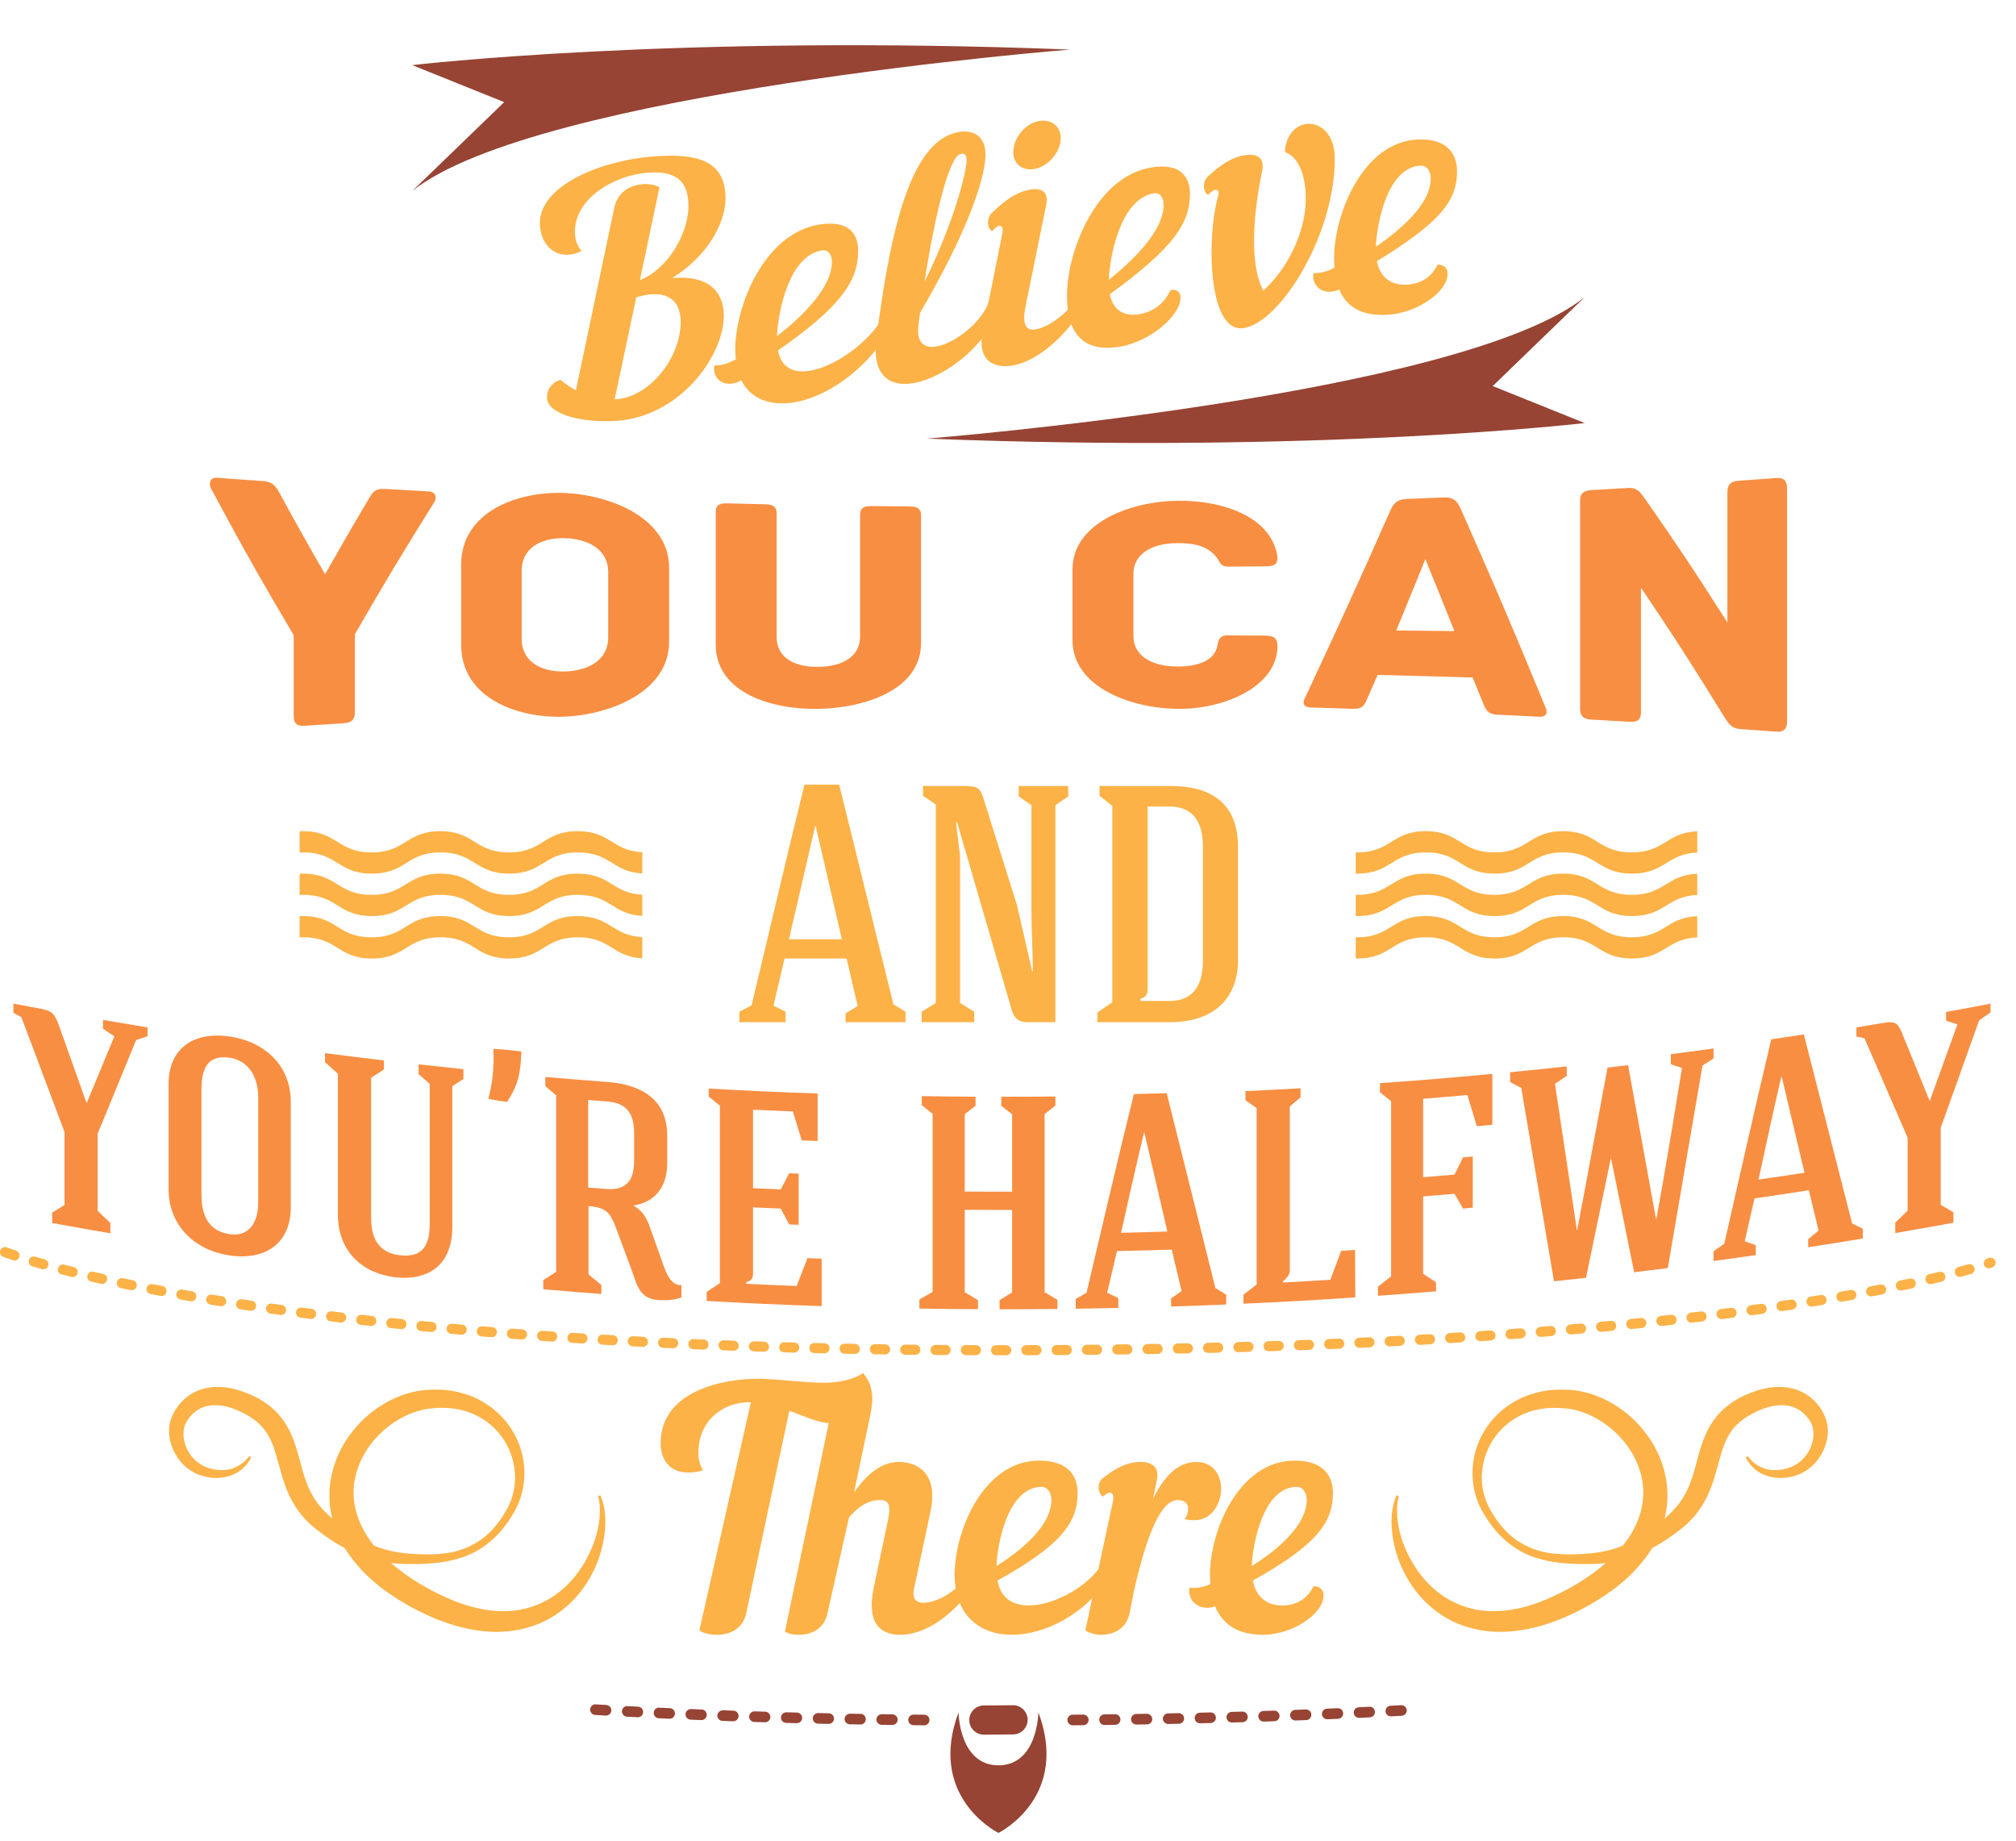 <?xml version="1.0" encoding="utf-8"?>
<!-- Generator: Adobe Illustrator 22.0.1, SVG Export Plug-In . SVG Version: 6.00 Build 0)  -->
<svg version="1.1" id="Layer_1" xmlns="http://www.w3.org/2000/svg" xmlns:xlink="http://www.w3.org/1999/xlink" x="0px" y="0px"
	 viewBox="0 0 128.339 117.19" enable-background="new 0 0 128.339 117.19" xml:space="preserve">
<g>
	<g>
		<g>
			<path fill="#FCB247" d="M41.231,10.993c-2.101,0.157-4.632,1.61-4.632,3.754c0,0.557,0.172,0.939,0.429,1.231
				c-0.322,0.16-0.622,0.232-0.922,0.238c-1.093,0.023-1.737-0.946-1.737-2.018c0-2.38,3.86-3.978,7.206-4.238
				c2.66-0.207,4.611,0.171,4.611,2.658c0,1.651-1.222,3.736-3.367,5.063c0.008,0.008,0.013,0.012,0.021,0.019
				c2.252-0.201,3.238,0.868,3.238,2.39c0,2.594-2.83,6.487-6.927,6.709c-2.359,0.128-4.332-0.511-4.332-1.497
				c0-0.472,0.257-0.922,0.858-1.124c0.322,0.273,0.643,0.481,0.987,0.665c0.978-4.64,1.467-6.967,2.444-11.633
				c0.215-1.019,1.051-1.431,1.844-1.488c0.386-0.028,0.772,0.049,1.03,0.199c-0.497,2.364-0.746,3.545-1.244,5.904
				c1.759-0.659,3.088-2.961,3.088-4.697C43.826,11.476,42.99,10.861,41.231,10.993z M40.502,18.934
				c-0.549,2.601-0.823,3.9-1.372,6.493c0.008,0,0.013-0.001,0.021-0.001c2.209-0.12,4.182-2.648,4.182-4.942
				c0-1.115-0.6-1.846-1.866-1.749C41.167,18.759,40.845,18.825,40.502,18.934z"/>
			<path fill="#FCB247" d="M49.527,22.309c0.215,1.128,1.008,1.447,1.994,1.299c1.544-0.231,3.517-1.646,4.44-3.022
				c0.557-0.201,0.772,0.212,0.536,0.638c-1.48,2.416-3.968,4.107-6.048,4.406c-1.415,0.203-2.659-0.217-3.26-1.429
				c-0.085,0.053-0.171,0.107-0.257,0.139c-0.837,0.316-1.608-0.221-1.458-1.074c0.493,0.01,0.923-0.148,1.373-0.395
				c-0.021-0.19-0.043-0.381-0.043-0.595c0-2.787,1.844-7.447,5.383-7.987c1.952-0.298,2.445,0.707,2.445,1.672
				C54.632,17.783,53.666,19.442,49.527,22.309z M49.463,21.396c2.08-1.595,3.496-3.324,3.496-4.718c0-0.493-0.257-0.796-0.622-0.74
				C50.213,16.264,49.527,19.886,49.463,21.396z"/>
			<path fill="#FCB247" d="M58.147,24.392c-1.501,0.261-2.638-0.473-2.359-2.77c0.987-7.926,2.423-12.713,5.233-13.215
				c1.008-0.18,1.715,0.314,1.715,1.429c0,1.672-1.394,5.359-4.16,10.066c-0.043,0.265-0.086,0.551-0.107,0.812
				c-0.15,1.141,0.408,1.472,1.159,1.34c1.179-0.208,2.895-1.567,3.303-2.819c0.407-0.138,0.665,0.288,0.515,0.722
				C62.693,22.042,60.12,24.05,58.147,24.392z M58.854,17.945c1.887-3.825,2.681-7.014,2.681-7.743c0-0.365-0.129-0.449-0.365-0.407
				C60.463,9.922,59.584,13.294,58.854,17.945z"/>
			<path fill="#FCB247" d="M63.808,14.874c0.064-0.354-0.022-0.532-0.215-0.497c-0.107,0.019-0.236,0.128-0.429,0.334
				c-0.279-0.121-0.429-0.759,0-1.179c0.729-0.71,1.501-1.3,2.403-1.461c0.772-0.138,1.201,0.15,1.029,0.995
				c-0.523,2.571-0.785,3.857-1.309,6.43c-0.257,1.247,0.086,1.571,0.644,1.471c0.793-0.142,1.715-0.841,2.252-1.471
				c0.236,0.066,0.365,0.236,0.365,0.451c0,0.15-0.065,0.333-0.193,0.506c-1.008,1.313-2.445,2.555-3.882,2.813
				c-1.072,0.193-2.316-0.184-1.909-2.208C63.062,18.584,63.31,17.347,63.808,14.874z M66.145,7.702
				c0.837-0.149,1.476,0.428,1.373,1.257c-0.105,0.841-0.836,1.648-1.673,1.798c-0.837,0.15-1.435-0.421-1.33-1.262
				C64.619,8.666,65.309,7.851,66.145,7.702z"/>
			<path fill="#FCB247" d="M67.924,18.813c0-2.787,1.844-7.589,5.383-8.155c1.952-0.312,2.445,0.716,2.445,1.68
				c0,1.822-0.965,3.395-5.104,6.39c0.214,1.057,0.943,1.427,1.866,1.276c0.943-0.154,1.63-0.711,1.994-1.539
				c0.407-0.063,0.643,0.116,0.643,0.48c0,1.179-1.973,2.81-3.86,3.126C69.318,22.401,67.924,21.621,67.924,18.813z M70.583,17.817
				c2.081-1.66,3.496-3.38,3.496-4.774c0-0.493-0.257-0.796-0.622-0.738C71.333,12.644,70.648,16.305,70.583,17.817z"/>
			<path fill="#FCB247" d="M77.337,12.087c-0.107,0.015-0.236,0.119-0.429,0.318c-0.279-0.132-0.429-0.775,0-1.179
				c0.729-0.682,1.501-1.239,2.402-1.354c0.772-0.099,1.222,0.214,1.029,1.051c-0.558,2.704-0.815,5.929,0.086,7.579
				c1.63-1.482,2.702-3.834,2.702-5.849c0-1.436-0.429-2.661-1.329-2.97c0.043-1.12,0.731-1.75,1.437-1.8
				c0.835-0.059,1.737,0.657,1.737,2.222c0,4.909-3.517,10.488-5.834,10.787c-2.273,0.293-2.337-5.922-1.565-8.516
				C77.616,12.198,77.53,12.06,77.337,12.087z"/>
			<path fill="#FCB247" d="M85.249,18.422c-0.065,0.048-0.107,0.073-0.172,0.078c-0.837,0.283-1.608-0.264-1.458-1.114
				c0.493,0.017,0.901-0.126,1.33-0.333c0-0.193-0.021-0.405-0.021-0.62c0-2.787,1.844-7.452,5.383-7.554
				c1.952-0.056,2.445,1.058,2.445,2.022c0,1.822-0.965,3.194-5.104,5.725c0.214,1.081,0.943,1.532,1.866,1.497
				c0.943-0.035,1.63-0.497,1.994-1.275c0.407-0.006,0.643,0.207,0.643,0.572c0,1.179-1.973,2.527-3.86,2.622
				C86.879,20.115,85.785,19.686,85.249,18.422z M87.586,15.708c2.081-1.429,3.496-2.946,3.496-4.34
				c0-0.493-0.257-0.831-0.622-0.821C88.337,10.605,87.651,14.204,87.586,15.708z"/>
		</g>
	</g>
</g>
<g>
	<g>
		<g>
			<path fill="#F88E42" d="M27.677,31.916c-2.034,3.253-3.051,4.936-5.084,8.456c0,1.986,0,2.979,0,4.966
				c0,0.524-0.271,0.677-0.715,0.705c-0.987,0.062-1.48,0.093-2.467,0.159c-0.469,0.031-0.715-0.094-0.715-0.635
				c0-2.053,0-3.079,0-5.132c-2.111-3.571-3.167-5.433-5.277-9.359c-0.123-0.28-0.074-0.696,0.394-0.661
				c1.134,0.085,1.701,0.126,2.836,0.205c0.567,0.04,0.814,0.13,1.159,0.792c1.154,2.112,1.732,3.14,2.886,5.149
				c1.115-1.972,1.673-2.934,2.788-4.818c0.321-0.593,0.568-0.644,1.135-0.611c1.066,0.062,1.599,0.092,2.665,0.15
				C27.751,31.307,27.801,31.681,27.677,31.916z"/>
			<path fill="#F88E42" d="M42.595,40.859c0,3.154-3.706,4.636-6.645,4.763c-2.938,0.127-6.592-1.151-6.592-4.567
				c0-2.041,0-3.061,0-5.102c0-3.416,3.654-4.694,6.592-4.568c2.939,0.127,6.645,1.61,6.645,4.763
				C42.595,38.033,42.595,38.975,42.595,40.859z M38.717,36.386c0-1.303-1.136-2.082-2.766-2.124
				c-1.605-0.041-2.741,0.705-2.741,2.052c0,1.752,0,2.628,0,4.379c0,1.348,1.136,2.094,2.741,2.053
				c1.63-0.042,2.766-0.821,2.766-2.125C38.717,38.928,38.717,38.08,38.717,36.386z"/>
			<path fill="#F88E42" d="M58.634,32.799c0,3.256,0,4.883,0,8.139c0,2.986-3.609,4.139-6.549,4.191
				c-2.94,0.053-6.522-1.012-6.522-4.104c0-3.372,0-5.058,0-8.43c0-0.453,0.271-0.564,0.716-0.552
				c0.978,0.025,1.467,0.037,2.446,0.059c0.445,0.01,0.716,0.132,0.716,0.579c0,3.153,0,4.729,0,7.882
				c0,1.223,1.013,1.908,2.643,1.89c1.631-0.017,2.669-0.714,2.669-1.92c0-3.108,0-4.662,0-7.77c0-0.44,0.271-0.551,0.717-0.546
				c0.979,0.012,1.468,0.017,2.446,0.025C58.362,32.246,58.634,32.362,58.634,32.799z"/>
			<path fill="#F88E42" d="M74.898,45.127c-2.941-0.052-6.622-1.395-6.622-4.38c0-1.795,0-2.692,0-4.487
				c0-2.985,3.682-4.328,6.622-4.38c3.064-0.054,6.103,1.098,6.424,3.593c0,0.472-0.198,0.573-0.766,0.578
				c-0.949,0.009-1.423,0.013-2.372,0.021c-0.519,0.004-0.544-0.365-0.741-0.595c-0.519-0.635-1.211-0.915-2.545-0.901
				c-1.63,0.017-2.743,0.733-2.743,1.938c0,1.592,0,2.387,0,3.979c0,1.224,1.112,1.921,2.743,1.938
				c1.335,0.014,2.397-0.359,2.594-1.289c0.074-0.387,0.124-0.698,0.667-0.694c0.968,0.006,1.453,0.01,2.421,0.017
				c0.544,0.004,0.742,0.202,0.742,0.675C81.323,43.68,77.962,45.181,74.898,45.127z"/>
			<path fill="#F88E42" d="M97.971,45.628c-1.037-0.053-1.555-0.079-2.592-0.128c-0.543-0.026-0.741-0.163-0.938-0.678
				c-0.277-0.679-0.415-1.017-0.692-1.69c-2.42-0.073-3.63-0.106-6.05-0.164c-0.276,0.634-0.415,0.95-0.691,1.58
				c-0.198,0.479-0.396,0.593-0.939,0.574c-1.037-0.035-1.556-0.051-2.594-0.082c-0.543-0.016-0.543-0.333-0.419-0.567
				c2.194-4.691,3.29-7.083,5.484-12.04c0.198-0.435,0.469-0.649,1.012-0.67c0.948-0.037,1.423-0.056,2.371-0.096
				c0.544-0.023,0.79,0.174,1.012,0.605c2.183,4.926,3.274,7.464,5.456,12.772C98.514,45.308,98.514,45.656,97.971,45.628z
				 M92.588,40.174c-0.741-1.853-1.111-2.769-1.852-4.58c-0.741,1.837-1.111,2.745-1.852,4.544
				C90.366,40.151,91.107,40.159,92.588,40.174z"/>
			<path fill="#F88E42" d="M113.764,31.096c0,5.927,0,8.89,0,14.817c0,0.444-0.148,0.705-0.715,0.663
				c-0.897-0.067-1.346-0.099-2.244-0.163c-0.617-0.044-0.789-0.391-1.11-0.887c-2.091-3.395-3.138-5.01-5.23-8.114
				c0,3.169,0,4.753,0,7.922c0,0.524-0.271,0.644-0.716,0.617c-0.977-0.059-1.466-0.087-2.443-0.143
				c-0.444-0.025-0.716-0.173-0.716-0.68c0-5.299,0-7.948,0-13.247c0-0.398,0.148-0.648,0.716-0.68
				c0.928-0.052,1.392-0.08,2.32-0.135c0.616-0.037,0.79,0.27,1.11,0.708c2.092,3.006,3.138,4.567,5.23,7.852
				c0-3.312,0-4.967,0-8.279c0-0.549,0.271-0.711,0.715-0.742c0.947-0.067,1.421-0.101,2.367-0.171
				C113.492,30.4,113.764,30.528,113.764,31.096z"/>
		</g>
	</g>
</g>
<g>
	<g>
		<path fill="#FCB247" d="M49.239,64.021l0.772,0.386v0.665h-2.938v-0.665L47.845,64c1.072-4.44,2.274-9.63,3.367-14.048h2.209
			l3.453,13.984l0.772,0.472v0.665h-3.818v-0.558l0.772-0.472l-0.708-3.024h-3.946L49.239,64.021z M50.226,59.796h3.367
			l-1.673-7.227h-0.021L50.226,59.796z"/>
		<path fill="#FCB247" d="M62.019,64.407v0.665c-1.051,0-2.295,0-3.346,0v-0.665l0.901-0.558c0-4.204,0-8.429,0-12.632l-0.815-0.558
			v-0.622c1.029,0,1.523,0,2.531,0c0.944,0,1.115,0.086,1.351,0.901l2.102,6.692l0.965,4.203h0.043c0-1.094-0.086-2.531-0.086-3.625
			V51.26l-0.815-0.558v-0.665c1.051,0,2.102,0,3.153,0v0.665l-0.815,0.558c0,4.611,0,9.201,0,13.812h-1.845
			c-0.515,0-0.793-0.3-0.922-0.729l-3.496-12.01l-0.064,0.021l0.257,2.145c0,3.11,0,6.241,0,9.351L62.019,64.407z"/>
		<path fill="#FCB247" d="M74.499,50.037c2.574,0,4.311,1.072,4.311,3.882v7.207c0,2.659-1.801,3.946-4.311,3.946h-4.633V64.45
			l0.944-0.643V51.302l-0.815-0.643v-0.622H74.499z M73.062,51.345v11.582c0,0.364-0.107,0.558-0.472,0.665l0.021,0.129h1.887
			c1.587-0.021,2.081-1.158,2.081-2.595v-7.207c0-1.415-0.493-2.552-2.081-2.574H73.062z"/>
	</g>
</g>
<g>
	<g>
		<path fill="#FCB247" d="M58.184,101.155c-0.129,0.622,0.15,0.879,0.579,0.879c0.794,0,1.716-0.536,2.252-1.072
			c0.236,0.107,0.365,0.3,0.365,0.515c0,0.15-0.064,0.322-0.193,0.472c-1.008,1.137-2.445,2.123-3.882,2.123
			c-1.072,0-2.209-0.536-1.673-3.045l0.901-4.268c0.215-1.051-0.021-1.266-0.515-1.266c-0.536,0-1.222,0.215-1.973,1.115
			l-1.373,6.113c-0.214,0.987-1.029,1.351-1.801,1.351c-0.386,0-0.644-0.043-0.901-0.215l2.788-13.254
			c-0.751-0.064-1.587-0.45-2.509-0.794l-2.745,12.89c-0.215,1.008-1.051,1.373-1.845,1.373c-0.493,0-0.901-0.107-1.137-0.279
			l3.281-14.52h-0.171c-1.523,0-3.174,1.094-3.174,3.217c0,0.365,0.064,0.729,0.3,1.115c-1.995,0.536-2.702-0.601-2.702-1.716
			c0-3.346,3.968-4.118,6.198-4.118c1.137,0,2.96,0.257,4.161,0.257c0.944,0,1.93-0.193,2.531-0.622
			c0.622,0.772,0.686,1.523,0.472,2.595l-1.051,5.019c0.793-1.158,1.759-1.952,2.852-1.952c1.073,0,2.552,0.622,2.016,3.153
			L58.184,101.155z"/>
		<path fill="#FCB247" d="M63.498,100.618c0.214,1.158,1.008,1.587,1.995,1.587c1.544,0,3.517-1.094,4.439-2.316
			c0.558-0.107,0.772,0.343,0.536,0.729c-1.48,2.166-3.968,3.453-6.048,3.453c-2.016,0-3.646-1.201-3.646-3.839
			c0-2.788,1.845-7.249,5.383-7.249c1.952,0,2.445,1.094,2.445,2.059C68.603,96.865,67.638,98.324,63.498,100.618z M63.434,99.696
			c2.08-1.308,3.496-2.81,3.496-4.204c0-0.493-0.257-0.836-0.622-0.836C64.185,94.656,63.498,98.195,63.434,99.696z"/>
		<path fill="#FCB247" d="M73.405,95.407c0.858-1.737,1.78-2.338,2.767-2.338c1.03,0,1.566,0.815,1.566,1.695
			c0,0.965-0.6,2.016-1.716,2.016c-0.193,0-0.429-0.021-0.622-0.086c0.15-0.129,0.236-0.407,0.236-0.665
			c0-0.3-0.215-0.536-0.665-0.536c-0.708,0-1.716,0.965-2.81,5.919l-0.257,1.308c-0.214,0.987-1.03,1.351-1.802,1.351
			c-0.386,0-0.751-0.107-1.008-0.279l1.759-8.236c0.064-0.343-0.021-0.536-0.214-0.536c-0.107,0-0.236,0.086-0.429,0.257
			c-0.279-0.172-0.429-0.837,0-1.18c0.729-0.579,1.501-1.03,2.402-1.03c0.772,0,1.201,0.365,1.03,1.18L73.405,95.407z"/>
		<path fill="#FCB247" d="M77.35,102.249c-0.064,0.043-0.107,0.064-0.172,0.064c-0.836,0.214-1.609-0.408-1.458-1.244
			c0.493,0.064,0.901-0.043,1.33-0.215c0-0.193-0.021-0.407-0.021-0.622c0-2.788,1.844-7.249,5.383-7.249
			c1.952,0,2.445,1.094,2.445,2.059c0,1.823-0.965,3.282-5.104,5.576c0.214,1.094,0.944,1.587,1.866,1.587
			c0.944,0,1.63-0.45,1.995-1.223c0.408,0,0.644,0.215,0.644,0.579c0,1.179-1.973,2.509-3.86,2.509
			C78.98,104.071,77.886,103.557,77.35,102.249z M79.688,99.696c2.081-1.308,3.496-2.81,3.496-4.204
			c0-0.493-0.258-0.836-0.622-0.836C80.439,94.656,79.752,98.195,79.688,99.696z"/>
	</g>
</g>
<g>
	<g>
		<g>
			<path fill="#F88E42" d="M1.363,64.76c-0.204-0.116-0.306-0.174-0.51-0.29c0-0.232,0-0.347,0-0.579
				c0.706,0.135,1.059,0.201,1.765,0.332c0.723,0.134,0.872,0.354,1.128,1.043c0.706,1.989,1.06,2.983,1.767,4.968
				c0.707-1.702,1.061-2.554,1.768-4.259c-0.29-0.195-0.435-0.293-0.725-0.489c0-0.223,0-0.334,0-0.557
				c1.133,0.196,1.701,0.292,2.835,0.478c0,0.223,0,0.334,0,0.557c-0.29,0.098-0.435,0.147-0.725,0.245
				C7.685,68.6,7.195,69.795,6.215,72.18c0,1.964,0,2.946,0,4.909c0.324,0.305,0.486,0.457,0.81,0.761c0,0.266,0,0.399,0,0.664
				c-1.129-0.194-2.62-0.458-3.705-0.657c0-0.266,0-0.399,0-0.664c0.315-0.191,0.472-0.287,0.787-0.479c0-1.861,0-2.791,0-4.652
				C3.009,69.146,2.46,67.686,1.363,64.76z"/>
			<path fill="#F88E42" d="M18.511,76.872c0,2.186-1.52,3.4-3.891,3.049c-2.372-0.351-3.887-2.035-3.887-4.2c0-2.251,0-4.48,0-6.732
				c0-2.165,1.514-3.354,3.887-3.003c2.372,0.351,3.891,1.967,3.891,4.154C18.511,72.833,18.511,74.179,18.511,76.872z
				 M12.826,76.049c0,1.479,0.555,2.338,1.794,2.521c1.239,0.183,1.817-0.766,1.817-1.987c0-2.251,0-4.48,0-6.732
				c0-1.243-0.577-2.331-1.817-2.515c-1.239-0.183-1.794,0.48-1.794,1.98C12.826,72.01,12.826,73.356,12.826,76.049z"/>
			<path fill="#F88E42" d="M27.356,68.995c-0.283-0.245-0.424-0.368-0.707-0.614c0-0.249,0-0.373,0-0.622
				c0.943,0.105,1.887,0.206,2.853,0.305c0,0.249,0,0.373,0,0.622c-0.283,0.185-0.425,0.278-0.708,0.463c0,3.001,0,5.959,0,8.961
				c0,2.508-1.631,3.433-3.624,3.202c-1.993-0.231-3.664-1.538-3.664-4.046c0-2.98,0-5.96,0-8.918
				c-0.325-0.29-0.488-0.435-0.814-0.726c0-0.231,0-0.347,0-0.579c1.113,0.144,2.634,0.332,3.748,0.464c0,0.231,0,0.347,0,0.579
				c-0.326,0.21-0.489,0.315-0.814,0.525c0,2.959,0,5.938,0,8.918c0,1.586,0.707,2.251,1.843,2.382
				c1.393,0.16,1.887-0.604,1.887-1.954C27.356,74.372,27.356,72.579,27.356,68.995z"/>
			<path fill="#F88E42" d="M32.289,70.14c-0.408-0.038-0.795-0.097-1.202-0.201c0.3-1.043,0.365-2.194,0.322-3.163
				c0.472,0.003,1.288,0.101,1.782,0.168C33.127,68.352,33.02,68.986,32.289,70.14z"/>
			<path fill="#F88E42" d="M39.228,78.202c-0.387-1.036-0.645-1.332-1.763-1.42c0,1.179,0,3.13,0,4.352
				c0.327,0.266,0.49,0.398,0.817,0.663c0,0.232,0,0.347,0,0.579c-1.139-0.087-2.579-0.204-3.696-0.302c0-0.232,0-0.347,0-0.579
				c0.327-0.211,0.49-0.317,0.817-0.529c0-3.73,0-7.525,0-11.233c-0.275-0.238-0.412-0.357-0.688-0.595c0-0.231,0-0.347,0-0.579
				c1.572,0.137,2.359,0.2,3.933,0.318c2.085,0.157,3.827,1.037,3.827,3.417c0,0.557,0,1.179,0,1.758
				c0,1.65-0.925,2.515-2.151,2.686c0.581,0.362,0.818,0.742,1.032,1.336c0.302,0.856,0.602,1.69,0.904,2.546
				c0.193,0.527,0.516,1.255,1.119,1.185c0,0.317,0,0.476,0,0.793c-0.409,0.168-1.015,0.19-1.441,0.166
				c-1.236-0.07-1.376-0.95-1.763-2.006C39.796,79.736,39.606,79.225,39.228,78.202z M37.444,70.028c0,2.079,0,3.494,0,5.574
				c0.473,0.037,0.71,0.055,1.183,0.091c1.268,0.095,1.741-0.581,1.741-1.782c0-0.579,0-1.2,0-1.758c0-1.201-0.409-1.934-1.72-2.033
				C38.166,70.084,37.926,70.066,37.444,70.028z"/>
			<path fill="#F88E42" d="M44.99,82.819c0-0.232,0-0.347,0-0.579c0.336-0.221,0.504-0.332,0.839-0.554c0-4.519,0-6.779,0-11.298
				c-0.284-0.23-0.426-0.345-0.71-0.575c0-0.206,0-0.309,0-0.514c2.771,0.154,4.158,0.217,6.931,0.314c0,1.209,0,1.814,0,3.023
				c-0.405-0.014-0.607-0.022-1.012-0.037c-0.224-0.737-0.336-1.106-0.56-1.844c-1.016-0.04-1.524-0.062-2.541-0.11
				c0,1.998,0,2.997,0,4.995c0.706,0.033,1.059,0.049,1.766,0.079c0.215-0.411,0.323-0.617,0.538-1.028
				c0.241,0.01,0.362,0.015,0.603,0.024c0,1.303,0,1.955,0,3.258c-0.241-0.009-0.362-0.014-0.603-0.024
				c-0.215-0.403-0.323-0.605-0.538-1.008c-0.706-0.03-1.06-0.045-1.766-0.079c0,1.672,0,2.508,0,4.18
				c0,0.321-0.086,0.489-0.43,0.579c0,0.043,0,0.064,0,0.107c1.283,0.062,1.924,0.09,3.208,0.14c0.276-0.71,0.413-1.064,0.689-1.774
				c0.362,0.013,0.542,0.02,0.904,0.032c0,1.209,0,1.813,0,3.022C49.38,83.049,47.917,82.983,44.99,82.819z"/>
			<path fill="#F88E42" d="M59.37,70.905c-0.276-0.218-0.414-0.327-0.69-0.546c0-0.232,0-0.347,0-0.579
				c1.37,0.021,2.055,0.028,3.425,0.035c0,0.231,0,0.347,0,0.579c-0.276,0.213-0.413,0.319-0.689,0.532c0,1.972,0,2.958,0,4.93
				c1.206,0.008,1.81,0.01,3.016,0.008c0-1.972,0-2.958,0-4.931c-0.276-0.214-0.413-0.321-0.689-0.535c0-0.231,0-0.347,0-0.579
				c1.379,0,2.068-0.003,3.446-0.017c0,0.231,0,0.347,0,0.579c-0.276,0.217-0.413,0.326-0.689,0.542c0,4.536,0,6.804,0,11.34
				c0.327,0.195,0.491,0.292,0.818,0.486c0,0.232,0,0.347,0,0.579c-1.473,0.016-2.21,0.019-3.683,0.019c0-0.232,0-0.347,0-0.579
				c0.319-0.197,0.478-0.296,0.797-0.494c0-2.101,0-3.151,0-5.252c-1.206,0.002-1.81,0.001-3.016-0.008c0,2.101,0,3.151,0,5.252
				c0.336,0.2,0.504,0.299,0.84,0.498c0,0.232,0,0.347,0,0.579c-1.491-0.007-2.236-0.014-3.727-0.038c0-0.232,0-0.347,0-0.579
				c0.336-0.192,0.504-0.288,0.84-0.481C59.37,77.709,59.37,75.441,59.37,70.905z"/>
			<path fill="#F88E42" d="M71.107,79.643c-0.25,1.06-0.375,1.59-0.625,2.65c0.284,0.14,0.427,0.21,0.711,0.35
				c0,0.249,0,0.373,0,0.622c-1.086,0.024-1.628,0.034-2.714,0.049c0-0.249,0-0.373,0-0.622c0.276-0.158,0.414-0.237,0.69-0.396
				c0.947-3.981,2.025-8.676,3.015-12.645c0.835-0.021,1.253-0.033,2.088-0.059c1.24,4.969,1.861,7.45,3.101,12.408
				c0.276,0.169,0.414,0.253,0.689,0.422c0,0.249,0,0.373,0,0.622c-1.404,0.06-2.105,0.086-3.509,0.131c0-0.206,0-0.309,0-0.514
				c0.267-0.189,0.4-0.283,0.667-0.472c-0.25-1.055-0.375-1.582-0.625-2.637C73.201,79.594,72.503,79.613,71.107,79.643z
				 M72.831,72.098c-0.409,1.683-0.969,4.141-1.465,6.382c1.18-0.027,1.771-0.042,2.951-0.079c-0.586-2.52-0.879-3.78-1.465-6.303
				C72.843,72.098,72.839,72.098,72.831,72.098z"/>
			<path fill="#F88E42" d="M79.159,82.994c0-0.232,0-0.347,0-0.579c0.336-0.255,0.504-0.383,0.84-0.639c0-3.752,0-7.482,0-11.233
				c-0.284-0.201-0.426-0.301-0.711-0.503c0-0.231,0-0.347,0-0.579c1.404-0.065,2.105-0.101,3.508-0.18c0,0.231,0,0.347,0,0.579
				c-0.276,0.23-0.413,0.345-0.689,0.574c0,3.494,0,6.988,0,10.483c0,0.321-0.43,0.645-0.43,0.645c0,0.034,0,0.051,0,0.085
				c1.076-0.057,1.936-0.107,3.012-0.174c0.275-0.737,0.413-1.106,0.689-1.844c0.353-0.023,0.529-0.034,0.882-0.058
				c0.009,1.208,0.013,1.813,0.022,3.021C83.433,82.783,82.009,82.863,79.159,82.994z"/>
			<path fill="#F88E42" d="M95.003,68.365c0,1.295,0,1.942,0,3.237c-0.395,0.037-0.593,0.055-0.988,0.091
				c-0.24-0.793-0.361-1.189-0.601-1.983c-1.126,0.1-1.689,0.147-2.815,0.237c0,1.998,0,2.997,0,4.995
				c0.799-0.064,1.199-0.097,1.998-0.166c0.215-0.438,0.322-0.658,0.537-1.097c0.249-0.022,0.374-0.033,0.623-0.055
				c0,1.303,0,1.955,0,3.258c-0.249,0.022-0.374,0.033-0.623,0.055c-0.215-0.376-0.322-0.563-0.537-0.939
				c-0.799,0.069-1.199,0.102-1.998,0.166c0,1.972,0,2.958,0,4.931c0.327,0.214,0.49,0.32,0.817,0.533c0,0.232,0,0.347,0,0.579
				c-1.478,0.122-2.218,0.179-3.697,0.285c0-0.232,0-0.347,0-0.579c0.335-0.264,0.503-0.396,0.839-0.661c0-4.459,0-6.689,0-11.148
				c-0.284-0.228-0.426-0.342-0.71-0.57c0-0.231,0-0.347,0-0.579C90.712,68.75,92.143,68.632,95.003,68.365z"/>
			<path fill="#F88E42" d="M105.446,77.601c0.578-3.159,1.114-6.444,1.627-9.597c-0.15-0.109-0.556-0.164-0.707-0.273
				c0-0.249,0-0.373,0-0.622c1.088-0.139,1.632-0.211,2.718-0.359c0,0.249,0,0.373,0,0.622c-0.171,0.152-0.556,0.332-0.706,0.481
				c-0.882,5.152-1.323,7.726-2.205,12.872c-0.857,0.109-1.285,0.162-2.142,0.265c-0.591-2.913-0.887-4.37-1.479-7.285
				c-0.634,3.058-0.952,4.586-1.587,7.641c-0.815,0.091-1.222,0.135-2.037,0.221c-0.832-4.92-1.249-7.382-2.082-12.307
				c-0.236-0.127-0.494-0.252-0.709-0.381c0-0.249,0-0.373,0-0.622c1.443-0.14,2.164-0.213,3.605-0.368c0,0.24,0,0.36,0,0.6
				c-0.3,0.204-0.45,0.306-0.751,0.509c0.558,3.723,0.837,5.584,1.394,9.304c0.009-0.001,0.013-0.001,0.022-0.002
				c0.064-0.286,0.365-1.944,1.929-10.336c0.523-0.06,0.785-0.091,1.308-0.154c0.711,3.919,1.067,5.878,1.778,9.794
				C105.433,77.603,105.437,77.602,105.446,77.601z"/>
			<path fill="#F88E42" d="M111.691,76.289c-0.248,1.09-0.372,1.636-0.62,2.726c0.282,0.106,0.423,0.158,0.706,0.263
				c0,0.249,0,0.373,0,0.622c-1.077,0.155-1.616,0.231-2.695,0.378c0-0.249,0-0.373,0-0.622c0.274-0.192,0.411-0.287,0.685-0.48
				c0.941-4.096,2.01-8.922,2.993-13.011c0.829-0.122,1.243-0.185,2.072-0.312c1.23,4.819,1.845,7.225,3.073,12.032
				c0.273,0.136,0.41,0.203,0.683,0.338c0,0.249,0,0.373,0,0.622c-1.39,0.23-2.086,0.341-3.478,0.557c0-0.206,0-0.309,0-0.514
				c0.265-0.221,0.397-0.332,0.662-0.553c-0.248-1.024-0.371-1.537-0.619-2.562C113.768,75.986,113.076,76.089,111.691,76.289z
				 M113.401,68.535c-0.406,1.732-0.962,4.258-1.453,6.559c1.172-0.17,1.757-0.257,2.927-0.437
				c-0.581-2.449-0.871-3.674-1.453-6.125C113.414,68.533,113.409,68.534,113.401,68.535z"/>
			<path fill="#F88E42" d="M118.692,66.094c-0.205-0.043-0.307-0.065-0.512-0.108c0-0.232,0-0.347,0-0.579
				c0.708-0.116,1.062-0.175,1.769-0.295c0.725-0.123,0.874,0.044,1.129,0.643c0.707,1.738,1.061,2.606,1.768,4.341
				c0.707-1.953,1.06-2.93,1.766-4.886c-0.289-0.093-0.434-0.139-0.724-0.232c0-0.223,0-0.334,0-0.557
				c1.132-0.206,1.698-0.311,2.829-0.527c0,0.223,0,0.334,0,0.557c-0.289,0.201-0.434,0.301-0.723,0.502
				c-0.978,2.74-1.467,4.108-2.447,6.84c0,1.964,0,2.946,0,4.909c0.324,0.19,0.485,0.285,0.809,0.474c0,0.266,0,0.399,0,0.664
				c-1.128,0.207-2.618,0.471-3.705,0.658c0-0.266,0-0.399,0-0.664c0.315-0.303,0.473-0.454,0.788-0.758c0-1.861,0-2.791,0-4.652
				C120.342,69.895,119.792,68.63,118.692,66.094z"/>
		</g>
	</g>
</g>
<g>
	<g>
		<g>
			<path fill="#974434" d="M59.002,27.922c0,0,33.998-2.702,41.879-9.006c-5.854,5.661-5.854,5.661-5.854,5.661l5.854,2.355
				C100.881,26.932,84.114,28.912,59.002,27.922z"/>
		</g>
		<g>
			<path fill="#974434" d="M68.121,3.156c0,0-33.998,2.702-41.879,9.006c5.854-5.661,5.854-5.661,5.854-5.661l-5.854-2.355
				C26.243,4.146,43.009,2.165,68.121,3.156z"/>
		</g>
	</g>
</g>
<g>
	<g>
		<path fill="#FCB247" d="M64.056,86.277l-0.643,0c-0.178,0-0.321-0.144-0.321-0.321c0-0.178,0.144-0.321,0.321-0.321l0.643,0
			c0.178,0,0.321,0.144,0.321,0.321C64.377,86.133,64.233,86.277,64.056,86.277z M65.341,86.275c-0.177,0-0.321-0.143-0.321-0.32
			c-0.001-0.178,0.143-0.322,0.32-0.322l0.643-0.002h0.001c0.177,0,0.321,0.143,0.321,0.32c0.001,0.178-0.143,0.322-0.321,0.322
			L65.341,86.275L65.341,86.275z M62.128,86.274h-0.001l-0.643-0.003c-0.177-0.001-0.32-0.145-0.32-0.323
			c0.001-0.177,0.157-0.34,0.323-0.32l0.643,0.003c0.178,0.001,0.321,0.145,0.32,0.323C62.448,86.131,62.305,86.274,62.128,86.274z
			 M67.269,86.267c-0.177,0-0.32-0.143-0.321-0.32c-0.001-0.178,0.142-0.322,0.32-0.323l0.642-0.004c0.001,0,0.002,0,0.002,0
			c0.177,0,0.321,0.143,0.322,0.319c0.001,0.178-0.141,0.323-0.319,0.324l-0.643,0.004C67.27,86.267,67.27,86.267,67.269,86.267z
			 M60.2,86.265h-0.002l-0.643-0.005c-0.177-0.001-0.32-0.146-0.319-0.324c0.001-0.176,0.145-0.319,0.321-0.319c0,0,0.002,0,0.003,0
			l0.642,0.005c0.178,0.001,0.32,0.146,0.319,0.324C60.52,86.122,60.376,86.265,60.2,86.265z M69.197,86.252
			c-0.176,0-0.32-0.142-0.321-0.319c-0.002-0.178,0.141-0.323,0.318-0.324l0.642-0.006c0.001,0,0.002,0,0.003,0
			c0.176,0,0.32,0.142,0.321,0.318c0.002,0.178-0.141,0.323-0.318,0.325L69.2,86.252C69.199,86.252,69.198,86.252,69.197,86.252z
			 M58.272,86.248c-0.001,0-0.002,0-0.002,0l-0.644-0.007c-0.178-0.002-0.32-0.148-0.318-0.325c0.002-0.176,0.146-0.318,0.321-0.318
			c0.001,0,0.002,0,0.004,0l0.642,0.007c0.178,0.002,0.32,0.147,0.318,0.325C58.591,86.106,58.448,86.248,58.272,86.248z
			 M71.125,86.231c-0.176,0-0.319-0.141-0.321-0.317c-0.002-0.177,0.14-0.323,0.317-0.326l0.642-0.008c0.002,0,0.003,0,0.004,0
			c0.176,0,0.319,0.141,0.321,0.317c0.002,0.178-0.14,0.323-0.317,0.326l-0.643,0.008C71.128,86.231,71.126,86.231,71.125,86.231z
			 M56.344,86.225c-0.001,0-0.003,0-0.005,0l-0.643-0.01c-0.177-0.003-0.319-0.149-0.316-0.327c0.003-0.177,0.125-0.332,0.327-0.316
			l0.642,0.01c0.177,0.003,0.319,0.148,0.317,0.326C56.663,86.084,56.519,86.225,56.344,86.225z M73.052,86.204
			c-0.175,0-0.319-0.141-0.321-0.316c-0.003-0.177,0.139-0.323,0.316-0.326l0.642-0.011c0.176-0.004,0.324,0.138,0.327,0.316
			c0.003,0.177-0.138,0.324-0.316,0.327l-0.643,0.011C73.056,86.204,73.054,86.204,73.052,86.204z M54.416,86.193
			c-0.002,0-0.004,0-0.006,0l-0.643-0.012c-0.177-0.003-0.319-0.15-0.315-0.328c0.003-0.177,0.118-0.312,0.328-0.315l0.642,0.012
			c0.178,0.003,0.319,0.15,0.315,0.327C54.734,86.053,54.591,86.193,54.416,86.193z M74.98,86.17c-0.174,0-0.318-0.14-0.321-0.315
			c-0.003-0.177,0.137-0.324,0.315-0.328l0.642-0.013c0.189,0.009,0.324,0.138,0.328,0.315c0.003,0.177-0.137,0.324-0.315,0.328
			l-0.642,0.013C74.984,86.17,74.982,86.17,74.98,86.17z M52.489,86.154c-0.002,0-0.005,0-0.007,0l-0.643-0.015
			c-0.177-0.004-0.318-0.152-0.314-0.329c0.004-0.178,0.14-0.327,0.329-0.314l0.642,0.015c0.178,0.004,0.318,0.151,0.314,0.328
			C52.807,86.015,52.664,86.154,52.489,86.154z M76.907,86.128c-0.174,0-0.317-0.139-0.321-0.314
			c-0.004-0.177,0.137-0.325,0.314-0.329l0.642-0.015c0.159-0.011,0.324,0.136,0.329,0.314c0.004,0.177-0.136,0.325-0.314,0.329
			l-0.642,0.015C76.912,86.128,76.91,86.128,76.907,86.128z M50.562,86.107c-0.003,0-0.006,0-0.009,0L49.91,86.09
			c-0.177-0.005-0.317-0.153-0.312-0.33c0.005-0.177,0.164-0.311,0.33-0.312l0.642,0.018c0.177,0.005,0.317,0.153,0.313,0.33
			C50.878,85.969,50.735,86.107,50.562,86.107z M78.835,86.079c-0.174,0-0.316-0.138-0.321-0.313
			c-0.005-0.177,0.135-0.325,0.313-0.33l0.642-0.018c0.169-0.005,0.326,0.135,0.33,0.312c0.005,0.178-0.135,0.325-0.312,0.33
			l-0.643,0.018C78.841,86.079,78.837,86.079,78.835,86.079z M48.635,86.052c-0.003,0-0.007,0-0.01,0l-0.643-0.021
			c-0.177-0.006-0.317-0.154-0.311-0.331c0.006-0.177,0.176-0.313,0.331-0.311l0.642,0.02c0.178,0.006,0.317,0.154,0.312,0.331
			C48.951,85.915,48.808,86.052,48.635,86.052z M80.761,86.022c-0.173,0-0.315-0.137-0.321-0.311
			c-0.006-0.177,0.133-0.326,0.311-0.331l0.642-0.021c0.157-0.013,0.326,0.133,0.331,0.311c0.006,0.177-0.133,0.326-0.311,0.331
			l-0.642,0.021C80.768,86.022,80.765,86.022,80.761,86.022z M46.708,85.988c-0.004,0-0.008,0-0.012,0l-0.643-0.023
			c-0.177-0.007-0.316-0.156-0.309-0.333c0.006-0.178,0.156-0.319,0.333-0.309l0.641,0.023c0.177,0.006,0.316,0.155,0.31,0.332
			C47.023,85.852,46.88,85.988,46.708,85.988z M82.688,85.957c-0.172,0-0.315-0.136-0.321-0.31c-0.006-0.177,0.132-0.326,0.31-0.332
			l0.641-0.023c0.178-0.016,0.327,0.132,0.333,0.309c0.007,0.177-0.132,0.326-0.309,0.333L82.7,85.956
			C82.696,85.957,82.692,85.957,82.688,85.957z M44.781,85.916c-0.004,0-0.009,0-0.014,0l-0.642-0.026
			c-0.177-0.007-0.315-0.157-0.308-0.334c0.007-0.177,0.171-0.321,0.334-0.308l0.642,0.026c0.177,0.007,0.315,0.157,0.308,0.334
			C45.095,85.78,44.953,85.916,44.781,85.916z M84.614,85.884c-0.171,0-0.314-0.135-0.321-0.308
			c-0.007-0.177,0.131-0.327,0.308-0.334l0.642-0.026c0.176-0.014,0.327,0.13,0.334,0.308c0.007,0.177-0.131,0.327-0.308,0.334
			l-0.642,0.026C84.623,85.884,84.619,85.884,84.614,85.884z M42.856,85.833c-0.005,0-0.01,0-0.015,0l-0.643-0.03
			c-0.177-0.008-0.314-0.159-0.306-0.336c0.008-0.178,0.156-0.325,0.336-0.306l0.641,0.03c0.177,0.008,0.315,0.158,0.307,0.335
			C43.169,85.699,43.026,85.833,42.856,85.833z M86.541,85.802c-0.171,0-0.313-0.135-0.321-0.307
			c-0.008-0.177,0.129-0.327,0.307-0.335l0.641-0.029c0.174-0.013,0.328,0.129,0.336,0.306c0.008,0.177-0.129,0.328-0.306,0.336
			l-0.642,0.029C86.551,85.802,86.546,85.802,86.541,85.802z M40.93,85.742c-0.005,0-0.011,0-0.016,0l-0.643-0.033
			c-0.177-0.009-0.313-0.16-0.304-0.338c0.009-0.178,0.161-0.32,0.338-0.304l0.641,0.033c0.177,0.009,0.314,0.16,0.305,0.337
			C41.242,85.608,41.1,85.742,40.93,85.742z M88.466,85.712c-0.17,0-0.312-0.134-0.321-0.305c-0.009-0.177,0.128-0.328,0.305-0.337
			l0.641-0.032c0.174-0.015,0.328,0.127,0.338,0.304c0.009,0.177-0.127,0.328-0.304,0.338l-0.642,0.032
			C88.477,85.712,88.472,85.712,88.466,85.712z M39.005,85.64c-0.006,0-0.012,0-0.018-0.001l-0.642-0.036
			c-0.177-0.01-0.313-0.162-0.302-0.339c0.01-0.177,0.165-0.31,0.339-0.302l0.641,0.036c0.177,0.01,0.313,0.161,0.303,0.339
			C39.316,85.508,39.174,85.64,39.005,85.64z M90.391,85.612c-0.169,0-0.311-0.133-0.32-0.304c-0.01-0.177,0.126-0.329,0.304-0.338
			l0.641-0.035c0.176-0.007,0.329,0.125,0.339,0.303c0.01,0.177-0.125,0.329-0.303,0.339l-0.642,0.036
			C90.403,85.612,90.397,85.612,90.391,85.612z M37.08,85.529c-0.007,0-0.013,0-0.02-0.001l-0.642-0.04
			c-0.177-0.011-0.312-0.164-0.3-0.341c0.011-0.177,0.164-0.311,0.341-0.3l0.641,0.04c0.177,0.011,0.312,0.163,0.301,0.34
			C37.39,85.398,37.249,85.529,37.08,85.529z M92.316,85.501c-0.169,0-0.31-0.132-0.32-0.302c-0.011-0.177,0.124-0.329,0.302-0.34
			l0.641-0.039c0.179-0.005,0.33,0.124,0.34,0.301c0.011,0.177-0.124,0.329-0.301,0.34l-0.642,0.039
			C92.329,85.501,92.322,85.501,92.316,85.501z M35.156,85.406c-0.007,0-0.014,0-0.022-0.001l-0.641-0.043
			c-0.177-0.012-0.311-0.165-0.299-0.342c0.012-0.177,0.167-0.302,0.342-0.299l0.641,0.043c0.177,0.012,0.311,0.165,0.299,0.342
			C35.465,85.276,35.323,85.406,35.156,85.406z M94.24,85.382c-0.168,0-0.309-0.13-0.32-0.3c-0.012-0.177,0.123-0.33,0.3-0.342
			l0.641-0.042c0.174-0.004,0.33,0.122,0.342,0.299c0.012,0.177-0.122,0.33-0.299,0.342l-0.641,0.042
			C94.254,85.381,94.247,85.382,94.24,85.382z M33.233,85.272c-0.008,0-0.016,0-0.024-0.001l-0.642-0.047
			c-0.177-0.013-0.31-0.168-0.296-0.345c0.013-0.177,0.169-0.309,0.345-0.296l0.64,0.047c0.177,0.013,0.31,0.167,0.297,0.344
			C33.541,85.143,33.4,85.272,33.233,85.272z M96.163,85.251c-0.167,0-0.308-0.129-0.32-0.298c-0.013-0.177,0.12-0.331,0.298-0.343
			l0.641-0.046c0.178-0.011,0.331,0.12,0.344,0.297c0.013,0.177-0.12,0.331-0.297,0.344l-0.641,0.046
			C96.179,85.25,96.171,85.251,96.163,85.251z M31.311,85.126c-0.008,0-0.017,0-0.025-0.001l-0.641-0.051
			c-0.177-0.014-0.309-0.17-0.294-0.346c0.015-0.177,0.174-0.307,0.347-0.294l0.639,0.051c0.177,0.014,0.309,0.169,0.295,0.346
			C31.618,84.999,31.477,85.126,31.311,85.126z M98.086,85.108c-0.166,0-0.307-0.128-0.32-0.297
			c-0.014-0.177,0.119-0.331,0.296-0.345l0.64-0.05c0.176-0.012,0.332,0.118,0.346,0.295c0.014,0.177-0.118,0.332-0.295,0.346
			l-0.641,0.05C98.102,85.108,98.094,85.108,98.086,85.108z M29.39,84.968c-0.009,0-0.018,0-0.028-0.001l-0.64-0.056
			c-0.177-0.015-0.308-0.171-0.292-0.348c0.015-0.177,0.177-0.308,0.348-0.292l0.64,0.056c0.177,0.015,0.308,0.171,0.292,0.348
			C29.695,84.842,29.555,84.968,29.39,84.968z M100.007,84.954c-0.165,0-0.306-0.127-0.32-0.295
			c-0.015-0.177,0.116-0.332,0.293-0.347l0.64-0.054c0.179-0.018,0.332,0.116,0.348,0.292c0.015,0.177-0.116,0.333-0.292,0.348
			l-0.642,0.054C100.025,84.954,100.016,84.954,100.007,84.954z M27.47,84.797c-0.01,0-0.02,0-0.03-0.001l-0.641-0.06
			c-0.177-0.017-0.306-0.174-0.289-0.35c0.017-0.177,0.173-0.308,0.35-0.289l0.639,0.06c0.177,0.017,0.307,0.173,0.29,0.35
			C27.774,84.672,27.634,84.797,27.47,84.797z M101.927,84.787c-0.164,0-0.305-0.126-0.32-0.293
			c-0.016-0.177,0.114-0.333,0.291-0.349l0.639-0.059c0.175-0.015,0.333,0.114,0.35,0.29c0.016,0.177-0.114,0.333-0.29,0.35
			l-0.641,0.059C101.947,84.787,101.937,84.787,101.927,84.787z M25.551,84.612c-0.011,0-0.022-0.001-0.033-0.001l-0.64-0.065
			c-0.177-0.018-0.305-0.176-0.287-0.352c0.018-0.176,0.179-0.299,0.352-0.287l0.639,0.065c0.176,0.018,0.305,0.175,0.287,0.352
			C25.853,84.488,25.714,84.612,25.551,84.612z M103.847,84.607c-0.163,0-0.303-0.124-0.32-0.29
			c-0.017-0.177,0.112-0.334,0.288-0.351l0.638-0.063c0.179-0.016,0.334,0.111,0.352,0.287c0.018,0.177-0.111,0.334-0.287,0.352
			l-0.64,0.063C103.868,84.606,103.857,84.607,103.847,84.607z M105.764,84.412c-0.163,0-0.302-0.123-0.319-0.288
			c-0.019-0.176,0.109-0.334,0.286-0.353l0.638-0.068c0.178-0.019,0.335,0.108,0.354,0.285c0.019,0.177-0.108,0.335-0.285,0.354
			l-0.64,0.068C105.787,84.412,105.775,84.412,105.764,84.412z M23.633,84.412c-0.012,0-0.023-0.001-0.035-0.002l-0.639-0.07
			c-0.176-0.02-0.303-0.179-0.284-0.355c0.02-0.176,0.184-0.302,0.355-0.284l0.638,0.07c0.176,0.019,0.304,0.178,0.285,0.354
			C23.934,84.289,23.795,84.412,23.633,84.412z M107.681,84.202c-0.161,0-0.3-0.121-0.319-0.285
			c-0.02-0.176,0.106-0.335,0.283-0.355l0.637-0.074c0.175-0.023,0.336,0.105,0.357,0.282c0.021,0.176-0.105,0.336-0.282,0.357
			l-0.64,0.074C107.705,84.201,107.693,84.202,107.681,84.202z M21.718,84.196c-0.012,0-0.025-0.001-0.038-0.002l-0.639-0.075
			c-0.176-0.021-0.302-0.181-0.281-0.357c0.021-0.176,0.179-0.301,0.357-0.281l0.638,0.075c0.176,0.021,0.302,0.18,0.282,0.357
			C22.018,84.076,21.879,84.196,21.718,84.196z M109.594,83.975c-0.16,0-0.299-0.119-0.318-0.282
			c-0.022-0.176,0.104-0.337,0.28-0.358l0.636-0.08c0.179-0.018,0.337,0.102,0.36,0.278c0.023,0.176-0.102,0.337-0.278,0.36
			l-0.639,0.08C109.621,83.974,109.607,83.975,109.594,83.975z M19.804,83.965c-0.013,0-0.027-0.001-0.041-0.003l-0.639-0.082
			c-0.176-0.022-0.3-0.184-0.277-0.36c0.022-0.176,0.181-0.299,0.36-0.277l0.636,0.081c0.176,0.022,0.301,0.183,0.279,0.359
			C20.102,83.846,19.964,83.965,19.804,83.965z M111.506,83.731c-0.159,0-0.297-0.117-0.318-0.279
			c-0.024-0.176,0.1-0.338,0.276-0.361l0.636-0.086c0.175-0.024,0.338,0.099,0.362,0.275c0.024,0.176-0.099,0.338-0.275,0.362
			l-0.638,0.086C111.534,83.73,111.52,83.731,111.506,83.731z M17.893,83.715c-0.014,0-0.028-0.001-0.043-0.003l-0.638-0.087
			c-0.176-0.025-0.299-0.187-0.274-0.363c0.024-0.176,0.184-0.3,0.363-0.274l0.635,0.087c0.176,0.024,0.299,0.185,0.275,0.362
			C18.189,83.598,18.051,83.715,17.893,83.715z M113.416,83.466c-0.157,0-0.295-0.115-0.318-0.275
			c-0.026-0.176,0.096-0.339,0.272-0.364l0.635-0.093c0.174-0.03,0.339,0.096,0.365,0.271c0.026,0.175-0.095,0.339-0.271,0.365
			l-0.637,0.093C113.447,83.465,113.431,83.466,113.416,83.466z M15.985,83.446c-0.015,0-0.031-0.001-0.047-0.003l-0.637-0.094
			c-0.175-0.026-0.296-0.19-0.27-0.366c0.026-0.175,0.189-0.292,0.366-0.27l0.635,0.094c0.175,0.026,0.297,0.189,0.271,0.365
			C16.279,83.331,16.141,83.446,15.985,83.446z M115.321,83.18c-0.156,0-0.292-0.113-0.317-0.272
			c-0.027-0.175,0.092-0.339,0.268-0.367l0.633-0.1c0.174-0.028,0.34,0.091,0.368,0.266c0.028,0.175-0.091,0.34-0.266,0.368
			l-0.636,0.101C115.355,83.178,115.338,83.18,115.321,83.18z M14.079,83.156c-0.017,0-0.034-0.001-0.051-0.004l-0.636-0.102
			c-0.175-0.029-0.294-0.194-0.266-0.369c0.029-0.175,0.194-0.295,0.369-0.266l0.633,0.102c0.176,0.028,0.295,0.192,0.267,0.368
			C14.371,83.043,14.234,83.156,14.079,83.156z M117.223,82.869c-0.154,0-0.29-0.11-0.316-0.267
			c-0.03-0.175,0.088-0.341,0.263-0.371l0.631-0.11c0.178-0.032,0.342,0.086,0.372,0.26c0.031,0.175-0.085,0.342-0.26,0.372
			l-0.635,0.11C117.259,82.868,117.241,82.869,117.223,82.869z M12.177,82.843c-0.018,0-0.036-0.002-0.055-0.005l-0.634-0.11
			c-0.175-0.031-0.291-0.197-0.261-0.372c0.031-0.175,0.195-0.292,0.372-0.261l0.632,0.11c0.175,0.03,0.292,0.196,0.262,0.371
			C12.467,82.732,12.331,82.843,12.177,82.843z M119.12,82.531c-0.152,0-0.287-0.108-0.316-0.262
			c-0.032-0.174,0.082-0.342,0.257-0.375l0.629-0.119c0.175-0.034,0.343,0.08,0.377,0.254c0.034,0.174-0.08,0.343-0.254,0.377
			l-0.633,0.12C119.16,82.529,119.14,82.531,119.12,82.531z M10.28,82.505c-0.019,0-0.04-0.002-0.06-0.006L9.588,82.38
			c-0.174-0.034-0.288-0.202-0.255-0.376c0.033-0.174,0.201-0.289,0.376-0.255l0.63,0.119c0.174,0.033,0.289,0.201,0.256,0.375
			C10.567,82.397,10.432,82.505,10.28,82.505z M121.011,82.16c-0.149,0-0.283-0.104-0.314-0.256c-0.036-0.174,0.076-0.344,0.25-0.38
			l0.626-0.131c0.172-0.039,0.344,0.073,0.381,0.247c0.037,0.174-0.073,0.344-0.247,0.381l-0.631,0.132
			C121.054,82.158,121.032,82.16,121.011,82.16z M8.388,82.137c-0.021,0-0.042-0.002-0.064-0.006l-0.631-0.13
			c-0.174-0.036-0.285-0.207-0.249-0.38c0.036-0.174,0.207-0.285,0.38-0.249l0.627,0.129c0.174,0.035,0.286,0.205,0.251,0.379
			C8.672,82.032,8.538,82.137,8.388,82.137z M122.893,81.75c-0.146,0-0.278-0.1-0.313-0.249c-0.04-0.173,0.068-0.346,0.241-0.386
			l0.623-0.147c0.173-0.04,0.346,0.065,0.388,0.238c0.041,0.172-0.065,0.346-0.238,0.388l-0.628,0.148
			C122.942,81.747,122.918,81.75,122.893,81.75z M6.503,81.737c-0.023,0-0.046-0.003-0.07-0.008l-0.629-0.142
			c-0.173-0.04-0.281-0.213-0.241-0.385c0.04-0.173,0.213-0.282,0.385-0.241l0.624,0.141c0.173,0.039,0.282,0.21,0.244,0.383
			C6.784,81.635,6.65,81.737,6.503,81.737z M4.628,81.297c-0.026,0-0.052-0.003-0.078-0.009l-0.625-0.158
			c-0.172-0.044-0.276-0.219-0.231-0.391c0.044-0.172,0.22-0.275,0.391-0.231l0.62,0.157c0.172,0.043,0.277,0.217,0.234,0.389
			C4.903,81.199,4.772,81.297,4.628,81.297z M124.763,81.288c-0.142,0-0.272-0.095-0.31-0.239c-0.045-0.172,0.057-0.348,0.228-0.393
			c0.225-0.06,0.43-0.116,0.614-0.168c0.172-0.051,0.349,0.051,0.397,0.221c0.048,0.171-0.051,0.349-0.222,0.397
			c-0.188,0.053-0.395,0.11-0.625,0.171C124.818,81.285,124.79,81.288,124.763,81.288z M2.765,80.807
			c-0.029,0-0.058-0.004-0.087-0.012c-0.223-0.063-0.43-0.122-0.621-0.179c-0.17-0.05-0.267-0.229-0.217-0.399
			C1.89,80.047,2.069,79.95,2.239,80c0.188,0.056,0.393,0.115,0.613,0.176c0.171,0.048,0.27,0.225,0.222,0.396
			C3.034,80.714,2.905,80.807,2.765,80.807z M126.607,80.743c-0.133,0-0.258-0.083-0.304-0.216
			c-0.058-0.168,0.031-0.351,0.199-0.409l0.104-0.037c0.168-0.062,0.351,0.023,0.413,0.189c0.062,0.166-0.023,0.351-0.189,0.413
			l-0.118,0.042C126.678,80.737,126.642,80.743,126.607,80.743z M0.923,80.245c-0.034,0-0.069-0.005-0.103-0.017
			c-0.421-0.142-0.62-0.222-0.62-0.222c-0.164-0.067-0.244-0.254-0.178-0.418c0.066-0.164,0.253-0.243,0.418-0.178
			c0.006,0.002,0.193,0.077,0.585,0.21c0.168,0.057,0.258,0.239,0.202,0.407C1.183,80.16,1.057,80.245,0.923,80.245z"/>
	</g>
</g>
<g>
	<g>
		<path fill="#974434" d="M58.833,109.834h-0.003l-0.676-0.006c-0.186-0.002-0.336-0.154-0.334-0.341
			c0.001-0.185,0.152-0.334,0.338-0.334c0,0,0.002,0,0.003,0l0.675,0.006c0.187,0.001,0.336,0.154,0.335,0.34
			C59.17,109.685,59.019,109.834,58.833,109.834z M68.289,109.833c-0.185,0-0.336-0.149-0.338-0.335
			c-0.001-0.186,0.148-0.339,0.335-0.34l0.674-0.006c0.001,0,0.003,0,0.003,0c0.185,0,0.336,0.149,0.338,0.335
			c0.001,0.187-0.148,0.339-0.335,0.341l-0.675,0.006H68.289z M62.634,110.43c-0.51,0-0.925-0.41-0.929-0.922
			c-0.004-0.512,0.408-0.933,0.922-0.936l1.854-0.016c0.004,0,0.007,0,0.009,0c0.51,0,0.924,0.41,0.929,0.92
			c0.004,0.514-0.408,0.933-0.92,0.938l-1.858,0.016C62.639,110.43,62.635,110.43,62.634,110.43z M70.315,109.813
			c-0.185,0-0.336-0.148-0.338-0.334c-0.002-0.187,0.147-0.34,0.334-0.342l0.674-0.008c0.002,0,0.004,0,0.005,0
			c0.184,0,0.335,0.148,0.338,0.332c0.003,0.187-0.146,0.34-0.332,0.343l-0.677,0.009C70.317,109.813,70.316,109.813,70.315,109.813
			z M56.807,109.812c-0.001,0-0.002,0-0.003,0l-0.678-0.008c-0.186-0.003-0.335-0.156-0.332-0.343
			c0.003-0.185,0.154-0.332,0.338-0.332c0.001,0,0.003,0,0.005,0l0.673,0.009c0.187,0.001,0.336,0.154,0.335,0.34
			C57.143,109.663,56.992,109.812,56.807,109.812z M72.341,109.786c-0.184,0-0.335-0.148-0.338-0.333
			c-0.003-0.186,0.146-0.34,0.333-0.342l0.674-0.011c0.17-0.005,0.34,0.145,0.344,0.332c0.003,0.187-0.145,0.34-0.332,0.344
			l-0.677,0.011C72.344,109.786,72.342,109.786,72.341,109.786z M54.781,109.782c-0.001,0-0.003,0-0.005,0l-0.677-0.011
			c-0.187-0.003-0.335-0.157-0.332-0.344c0.003-0.187,0.166-0.328,0.344-0.332l0.674,0.011c0.187,0.003,0.336,0.156,0.333,0.342
			C55.116,109.635,54.965,109.782,54.781,109.782z M74.367,109.75c-0.183,0-0.334-0.146-0.338-0.331
			c-0.004-0.186,0.145-0.34,0.331-0.344l0.675-0.014c0.003,0,0.005,0,0.007,0c0.183,0,0.334,0.146,0.338,0.33
			c0.004,0.187-0.144,0.341-0.33,0.345l-0.676,0.014C74.371,109.75,74.369,109.75,74.367,109.75z M52.755,109.745
			c-0.002,0-0.005,0-0.007,0l-0.677-0.015c-0.187-0.005-0.334-0.159-0.33-0.346c0.005-0.187,0.161-0.326,0.346-0.33l0.674,0.015
			c0.187,0.004,0.335,0.158,0.331,0.344C53.089,109.598,52.939,109.745,52.755,109.745z M76.393,109.706
			c-0.183,0-0.333-0.146-0.338-0.33c-0.004-0.187,0.143-0.341,0.33-0.346l0.674-0.017c0.003,0,0.007,0,0.009,0
			c0.183,0,0.333,0.145,0.338,0.328c0.005,0.187-0.143,0.342-0.329,0.347l-0.677,0.017
			C76.398,109.706,76.395,109.706,76.393,109.706z M50.73,109.698c-0.003,0-0.005,0-0.008,0l-0.677-0.017
			c-0.186-0.005-0.333-0.16-0.329-0.347c0.005-0.183,0.155-0.328,0.338-0.328c0.003,0,0.006,0,0.009,0l0.674,0.017
			c0.187,0.005,0.334,0.159,0.33,0.346C51.063,109.552,50.912,109.698,50.73,109.698z M78.418,109.655
			c-0.183,0-0.333-0.145-0.338-0.329c-0.005-0.186,0.143-0.341,0.329-0.346l0.674-0.019c0.183-0.003,0.342,0.141,0.348,0.328
			s-0.141,0.342-0.328,0.348l-0.677,0.019C78.424,109.655,78.421,109.655,78.418,109.655z M48.704,109.642c-0.003,0-0.007,0-0.01,0
			l-0.676-0.02c-0.186-0.006-0.332-0.162-0.326-0.349c0.006-0.183,0.156-0.327,0.338-0.327c0.003,0,0.007,0,0.011,0l0.673,0.021
			c0.187,0.005,0.333,0.161,0.328,0.348C49.036,109.497,48.886,109.642,48.704,109.642z M80.443,109.596
			c-0.181,0-0.332-0.145-0.338-0.327c-0.006-0.186,0.14-0.342,0.327-0.348l0.674-0.022c0.181-0.012,0.343,0.139,0.35,0.326
			c0.007,0.186-0.139,0.343-0.326,0.35l-0.676,0.022C80.451,109.596,80.447,109.596,80.443,109.596z M46.679,109.577
			c-0.004,0-0.008,0-0.012,0l-0.675-0.024c-0.187-0.007-0.332-0.163-0.326-0.35c0.007-0.187,0.169-0.321,0.35-0.326l0.675,0.024
			c0.187,0.007,0.332,0.163,0.326,0.35C47.01,109.433,46.86,109.577,46.679,109.577z M82.468,109.527
			c-0.181,0-0.331-0.144-0.338-0.326c-0.007-0.187,0.14-0.343,0.326-0.35l0.673-0.025c0.217,0.005,0.344,0.139,0.351,0.325
			c0.007,0.187-0.139,0.344-0.325,0.351l-0.676,0.025C82.476,109.527,82.472,109.527,82.468,109.527z M44.655,109.502
			c-0.004,0-0.009,0-0.013,0l-0.677-0.027c-0.187-0.008-0.331-0.166-0.324-0.352c0.008-0.186,0.168-0.328,0.352-0.324l0.674,0.027
			c0.187,0.007,0.332,0.164,0.325,0.35C44.986,109.359,44.836,109.502,44.655,109.502z M84.493,109.449
			c-0.181,0-0.33-0.142-0.338-0.324c-0.007-0.187,0.138-0.344,0.324-0.352l0.674-0.028c0.199-0.004,0.344,0.137,0.353,0.323
			c0.008,0.187-0.136,0.344-0.323,0.352l-0.676,0.029C84.503,109.449,84.498,109.449,84.493,109.449z M42.63,109.417
			c-0.005,0-0.01,0-0.015,0l-0.676-0.031c-0.186-0.009-0.33-0.167-0.322-0.353c0.009-0.186,0.16-0.345,0.353-0.321l0.674,0.03
			c0.186,0.008,0.331,0.166,0.323,0.352C42.959,109.275,42.81,109.417,42.63,109.417z M86.517,109.361
			c-0.179,0-0.329-0.141-0.337-0.322c-0.009-0.187,0.135-0.344,0.321-0.353l0.675-0.032c0.188-0.028,0.344,0.135,0.353,0.321
			c0.009,0.186-0.135,0.344-0.321,0.353l-0.675,0.032C86.528,109.361,86.522,109.361,86.517,109.361z M40.606,109.322
			c-0.006,0-0.011,0-0.017-0.001l-0.675-0.034c-0.186-0.01-0.329-0.169-0.32-0.355c0.01-0.186,0.164-0.339,0.355-0.319l0.674,0.034
			c0.186,0.009,0.33,0.168,0.321,0.354C40.934,109.181,40.785,109.322,40.606,109.322z M88.54,109.264
			c-0.179,0-0.328-0.14-0.337-0.321c-0.009-0.186,0.134-0.344,0.32-0.354l0.674-0.035c0.183-0.016,0.346,0.133,0.355,0.319
			c0.01,0.186-0.133,0.345-0.319,0.355l-0.676,0.035C88.551,109.264,88.546,109.264,88.54,109.264z M38.583,109.215
			c-0.006,0-0.013,0-0.019-0.001l-0.675-0.038c-0.186-0.01-0.329-0.17-0.318-0.356c0.01-0.186,0.172-0.346,0.356-0.318l0.674,0.038
			c0.186,0.01,0.329,0.169,0.318,0.355C38.91,109.076,38.761,109.215,38.583,109.215z"/>
	</g>
</g>
<g>
	<g>
		<g>
			<g>
				<path fill="#FCB247" d="M36.769,58.318c-2.185,0-2.185,1.351-4.369,1.351c-2.186,0-2.186-1.351-4.372-1.351
					c-2.185,0-2.185,1.351-4.371,1.351c-2.185,0-2.185-1.351-4.371-1.351c-0.076,0-0.143,0.005-0.213,0.008v1.352
					c0.076-0.004,0.15-0.009,0.233-0.009c2.185,0,2.185,1.351,4.37,1.351c2.185,0,2.185-1.351,4.37-1.351
					c2.185,0,2.185,1.351,4.37,1.351c2.185,0,2.185-1.351,4.37-1.351c2.09,0,2.186,1.233,4.102,1.34v-1.35
					C38.957,59.556,38.866,58.318,36.769,58.318z"/>
			</g>
			<g>
				<path fill="#FCB247" d="M36.769,55.616c-2.185,0-2.185,1.351-4.369,1.351c-2.186,0-2.186-1.351-4.372-1.351
					c-2.185,0-2.185,1.351-4.371,1.351c-2.185,0-2.185-1.351-4.371-1.351c-0.076,0-0.143,0.005-0.213,0.008v1.352
					c0.076-0.004,0.15-0.009,0.233-0.009c2.185,0,2.185,1.351,4.37,1.351c2.185,0,2.185-1.351,4.37-1.351
					c2.185,0,2.185,1.351,4.37,1.351c2.185,0,2.185-1.351,4.37-1.351c2.09,0,2.186,1.233,4.102,1.34v-1.35
					C38.957,56.854,38.866,55.616,36.769,55.616z"/>
			</g>
			<g>
				<path fill="#FCB247" d="M36.769,52.914c-2.185,0-2.185,1.351-4.369,1.351c-2.186,0-2.186-1.351-4.372-1.351
					c-2.185,0-2.185,1.351-4.371,1.351c-2.185,0-2.185-1.351-4.371-1.351c-0.076,0-0.143,0.005-0.213,0.008v1.352
					c0.076-0.004,0.15-0.009,0.233-0.009c2.185,0,2.185,1.351,4.37,1.351c2.185,0,2.185-1.351,4.37-1.351
					c2.185,0,2.185,1.351,4.37,1.351c2.185,0,2.185-1.351,4.37-1.351c2.09,0,2.186,1.233,4.102,1.34v-1.35
					C38.957,54.153,38.866,52.914,36.769,52.914z"/>
			</g>
		</g>
		<g>
			<g>
				<path fill="#FCB247" d="M108.05,58.325c-1.987,0.08-2.06,1.343-4.176,1.343c-2.185,0-2.185-1.351-4.37-1.351
					c-2.185,0-2.185,1.351-4.37,1.351c-2.185,0-2.185-1.351-4.37-1.351c-2.184,0-2.184,1.351-4.368,1.351
					c-0.033,0-0.06-0.003-0.092-0.004v1.351c0.034,0.001,0.063,0.004,0.098,0.004c2.188,0,2.188-1.351,4.376-1.351
					c2.187,0,2.187,1.351,4.373,1.351c2.185,0,2.185-1.351,4.369-1.351c2.186,0,2.186,1.351,4.372,1.351
					c2.11,0,2.189-1.255,4.157-1.342V58.325z"/>
			</g>
			<g>
				<path fill="#FCB247" d="M108.05,55.623c-1.987,0.08-2.06,1.343-4.176,1.343c-2.185,0-2.185-1.351-4.37-1.351
					c-2.185,0-2.185,1.351-4.37,1.351c-2.185,0-2.185-1.351-4.37-1.351c-2.184,0-2.184,1.351-4.368,1.351
					c-0.033,0-0.06-0.003-0.092-0.004v1.351c0.034,0.001,0.063,0.004,0.098,0.004c2.188,0,2.188-1.351,4.376-1.351
					c2.187,0,2.187,1.351,4.373,1.351c2.185,0,2.185-1.351,4.369-1.351c2.186,0,2.186,1.351,4.372,1.351
					c2.11,0,2.189-1.256,4.157-1.343V55.623z"/>
			</g>
			<g>
				<path fill="#FCB247" d="M108.05,52.921c-1.987,0.08-2.06,1.343-4.176,1.343c-2.185,0-2.185-1.351-4.37-1.351
					c-2.185,0-2.185,1.351-4.37,1.351c-2.185,0-2.185-1.351-4.37-1.351c-2.184,0-2.184,1.351-4.368,1.351
					c-0.033,0-0.06-0.003-0.092-0.004v1.351c0.034,0.001,0.063,0.004,0.098,0.004c2.188,0,2.188-1.351,4.376-1.351
					c2.187,0,2.187,1.351,4.373,1.351c2.185,0,2.185-1.351,4.369-1.351c2.186,0,2.186,1.351,4.372,1.351
					c2.11,0,2.189-1.255,4.157-1.343V52.921z"/>
			</g>
		</g>
	</g>
</g>
<g>
	<g>
		<g>
			<path fill="#FCB247" d="M15.858,92.699c0,0-0.037,0.062-0.135,0.174c-0.097,0.11-0.254,0.265-0.492,0.409
				c-0.237,0.143-0.554,0.279-0.948,0.301c-0.194,0.02-0.407-0.004-0.63-0.035c-0.084-0.015-0.239-0.051-0.35-0.082
				c-0.104-0.042-0.21-0.07-0.32-0.131c-0.444-0.204-0.842-0.594-1.087-1.111c-0.239-0.51-0.325-1.19-0.035-1.682
				c0.287-0.556,0.852-0.989,1.531-1.066c0.68-0.098,1.484,0.136,2.234,0.55l0.157,0.086l0.124,0.08
				c0.083,0.048,0.167,0.107,0.251,0.169c0.17,0.12,0.322,0.259,0.466,0.404c0.282,0.299,0.507,0.65,0.68,1.064
				c0.349,0.825,0.514,1.884,0.943,2.992c0.221,0.549,0.524,1.1,0.919,1.586c0.192,0.247,0.413,0.471,0.645,0.681
				c0.121,0.105,0.232,0.195,0.367,0.304l0.343,0.255c0.959,0.706,2.045,1.321,3.268,1.652c0.609,0.164,1.241,0.239,1.863,0.264
				c0.623,0.019,1.231,0,1.858-0.042c0.631-0.048,1.257-0.166,1.872-0.362c0.612-0.2,1.195-0.515,1.7-0.924
				c0.512-0.402,0.948-0.896,1.309-1.431c0.173-0.268,0.354-0.547,0.495-0.837c0.155-0.309,0.257-0.619,0.345-0.943
				c0.328-1.296,0.124-2.733-0.586-3.905c-0.696-1.178-1.887-2.072-3.228-2.434c-0.667-0.19-1.363-0.247-2.043-0.214
				c-0.09,0.005-0.159,0.006-0.267,0.015l-0.24,0.025c-0.187,0.025-0.358,0.055-0.528,0.092c-0.34,0.075-0.671,0.184-0.99,0.314
				c-1.278,0.523-2.364,1.419-3.147,2.524c-0.785,1.102-1.247,2.457-1.23,3.821c0.01,1.366,0.507,2.673,1.244,3.698
				c0.732,1.036,1.64,1.858,2.593,2.505c0.959,0.655,1.916,1.162,2.923,1.586c1.001,0.405,2.029,0.688,3.053,0.792
				c1.022,0.107,2.037,0.011,2.946-0.271c0.912-0.277,1.702-0.749,2.328-1.298c0.632-0.546,1.108-1.166,1.461-1.776
				c0.354-0.611,0.597-1.21,0.749-1.767c0.308-1.116,0.305-2.036,0.21-2.641c-0.049-0.304-0.117-0.53-0.171-0.679
				c-0.053-0.149-0.088-0.223-0.088-0.223l-0.143,0.051c0,0,0.022,0.074,0.049,0.221c0.028,0.146,0.059,0.366,0.06,0.655
				c0.012,0.572-0.091,1.43-0.504,2.415c-0.406,0.975-1.111,2.105-2.26,2.953c-0.572,0.42-1.254,0.748-2.013,0.93
				c-0.759,0.185-1.596,0.196-2.456,0.069c-0.862-0.129-1.748-0.416-2.625-0.821c-0.869-0.392-1.78-0.903-2.601-1.499
				c-0.822-0.604-1.602-1.297-2.192-2.13c-0.585-0.83-0.975-1.791-1.021-2.808c-0.045-1.014,0.265-2.067,0.868-2.973
				c0.6-0.906,1.472-1.671,2.481-2.143c0.252-0.118,0.514-0.213,0.78-0.29c0.133-0.039,0.269-0.071,0.392-0.097
				c0.064-0.014,0.151-0.025,0.226-0.038l0.202-0.023c0.569-0.06,1.146-0.052,1.704,0.058c1.115,0.213,2.161,0.854,2.824,1.82
				c0.664,0.954,0.964,2.2,0.712,3.366c-0.065,0.286-0.151,0.581-0.269,0.84c-0.122,0.282-0.277,0.536-0.442,0.795
				c-0.333,0.508-0.729,0.969-1.194,1.342c-0.469,0.366-1.001,0.641-1.566,0.815c-0.565,0.175-1.163,0.237-1.75,0.256
				c-1.196,0.01-2.4-0.074-3.438-0.465c-1.048-0.385-1.968-1.04-2.799-1.743l-0.323-0.279l-0.268-0.26
				c-0.17-0.186-0.34-0.368-0.48-0.57c-0.293-0.394-0.502-0.834-0.675-1.297c-0.362-0.921-0.492-1.989-0.968-3.045
				c-0.232-0.525-0.565-1.03-0.973-1.439c-0.206-0.201-0.423-0.387-0.652-0.542c-0.112-0.079-0.227-0.156-0.353-0.226l-0.184-0.105
				l-0.16-0.078c-0.924-0.449-1.963-0.742-3.006-0.553c-0.515,0.09-0.999,0.325-1.381,0.643c-0.383,0.319-0.669,0.713-0.853,1.137
				c-0.092,0.219-0.156,0.423-0.194,0.684c-0.031,0.223-0.012,0.451,0.011,0.66c0.064,0.42,0.207,0.799,0.398,1.129
				c0.382,0.662,0.973,1.121,1.564,1.311c1.18,0.404,2.196,0.032,2.658-0.389c0.242-0.206,0.383-0.402,0.469-0.537
				c0.084-0.135,0.117-0.216,0.117-0.216L15.858,92.699z"/>
		</g>
		<g>
			<path fill="#FCB247" d="M111.265,92.699c0,0,0.037,0.062,0.135,0.174c0.097,0.11,0.254,0.265,0.492,0.409
				c0.237,0.143,0.554,0.279,0.948,0.301c0.195,0.02,0.407-0.004,0.63-0.035c0.084-0.015,0.239-0.051,0.35-0.082
				c0.104-0.042,0.21-0.07,0.321-0.131c0.444-0.204,0.842-0.594,1.087-1.111c0.239-0.51,0.325-1.19,0.035-1.682
				c-0.287-0.556-0.852-0.989-1.532-1.066c-0.68-0.098-1.484,0.136-2.234,0.55l-0.157,0.086l-0.124,0.08
				c-0.083,0.048-0.167,0.107-0.251,0.169c-0.17,0.12-0.322,0.259-0.466,0.404c-0.282,0.299-0.507,0.65-0.68,1.064
				c-0.349,0.825-0.514,1.884-0.944,2.992c-0.221,0.549-0.524,1.1-0.919,1.586c-0.192,0.247-0.413,0.471-0.645,0.681
				c-0.121,0.105-0.232,0.195-0.367,0.304l-0.343,0.255c-0.959,0.706-2.045,1.321-3.268,1.652c-0.609,0.164-1.241,0.239-1.862,0.264
				c-0.623,0.019-1.231,0-1.858-0.042c-0.631-0.048-1.257-0.166-1.872-0.362c-0.612-0.2-1.195-0.515-1.7-0.924
				c-0.512-0.402-0.947-0.896-1.309-1.431c-0.173-0.268-0.354-0.547-0.495-0.837c-0.155-0.309-0.257-0.619-0.345-0.943
				c-0.328-1.296-0.124-2.733,0.586-3.905c0.696-1.178,1.887-2.072,3.228-2.434c0.667-0.19,1.363-0.247,2.043-0.214
				c0.09,0.005,0.159,0.006,0.267,0.015l0.24,0.025c0.187,0.025,0.358,0.055,0.527,0.092c0.34,0.075,0.671,0.184,0.99,0.314
				c1.278,0.523,2.364,1.419,3.147,2.524c0.785,1.102,1.247,2.457,1.23,3.821c-0.01,1.366-0.507,2.673-1.244,3.698
				c-0.732,1.036-1.64,1.858-2.593,2.505c-0.959,0.655-1.916,1.162-2.923,1.586c-1.001,0.405-2.029,0.688-3.053,0.792
				c-1.022,0.107-2.037,0.011-2.946-0.271c-0.912-0.277-1.702-0.749-2.328-1.298c-0.632-0.546-1.108-1.166-1.461-1.776
				c-0.354-0.611-0.598-1.21-0.749-1.767c-0.308-1.116-0.305-2.036-0.21-2.641c0.049-0.304,0.117-0.53,0.171-0.679
				c0.053-0.149,0.088-0.223,0.088-0.223l0.143,0.051c0,0-0.022,0.074-0.049,0.221c-0.028,0.146-0.059,0.366-0.06,0.655
				c-0.012,0.572,0.091,1.43,0.504,2.415c0.406,0.975,1.111,2.105,2.26,2.953c0.572,0.42,1.254,0.748,2.013,0.93
				c0.759,0.185,1.596,0.196,2.456,0.069c0.862-0.129,1.748-0.416,2.625-0.821c0.869-0.392,1.78-0.903,2.601-1.499
				c0.822-0.604,1.602-1.297,2.192-2.13c0.586-0.83,0.975-1.791,1.021-2.808c0.045-1.014-0.265-2.067-0.868-2.973
				c-0.599-0.906-1.472-1.671-2.481-2.143c-0.252-0.118-0.514-0.213-0.78-0.29c-0.133-0.039-0.269-0.071-0.392-0.097
				c-0.064-0.014-0.151-0.025-0.226-0.038l-0.202-0.023c-0.569-0.06-1.146-0.052-1.704,0.058c-1.115,0.213-2.161,0.854-2.824,1.82
				c-0.664,0.954-0.964,2.2-0.713,3.366c0.065,0.286,0.151,0.581,0.269,0.84c0.121,0.282,0.277,0.536,0.442,0.795
				c0.333,0.508,0.729,0.969,1.194,1.342c0.469,0.366,1.001,0.641,1.566,0.815c0.565,0.175,1.164,0.237,1.75,0.256
				c1.196,0.01,2.4-0.074,3.438-0.465c1.048-0.385,1.968-1.04,2.799-1.743l0.324-0.279l0.268-0.26c0.17-0.186,0.34-0.368,0.48-0.57
				c0.293-0.394,0.502-0.834,0.675-1.297c0.362-0.921,0.492-1.989,0.968-3.045c0.232-0.525,0.565-1.03,0.973-1.439
				c0.206-0.201,0.423-0.387,0.652-0.542c0.112-0.079,0.227-0.156,0.353-0.226l0.184-0.105l0.16-0.078
				c0.924-0.449,1.963-0.742,3.006-0.553c0.515,0.09,0.999,0.325,1.381,0.643c0.383,0.319,0.669,0.713,0.853,1.137
				c0.092,0.219,0.156,0.423,0.194,0.684c0.031,0.223,0.012,0.451-0.011,0.66c-0.064,0.42-0.207,0.799-0.398,1.129
				c-0.382,0.662-0.973,1.121-1.564,1.311c-1.18,0.404-2.196,0.032-2.658-0.389c-0.242-0.206-0.383-0.402-0.469-0.537
				c-0.084-0.135-0.117-0.216-0.117-0.216L111.265,92.699z"/>
		</g>
	</g>
</g>
<g>
	<path fill="#974434" d="M66.103,109.005c0,0-0.029,3.371-2.541,3.377c-2.513-0.006-2.541-3.377-2.541-3.377
		c-1.958,5.261,2.243,7.527,2.531,7.675c0.001,0.001,0.005,0.008,0.005,0.008s0.004-0.002,0.006-0.003
		c0.002,0.001,0.006,0.003,0.006,0.003s0.004-0.007,0.005-0.008C63.86,116.532,68.061,114.266,66.103,109.005z"/>
</g>
</svg>
